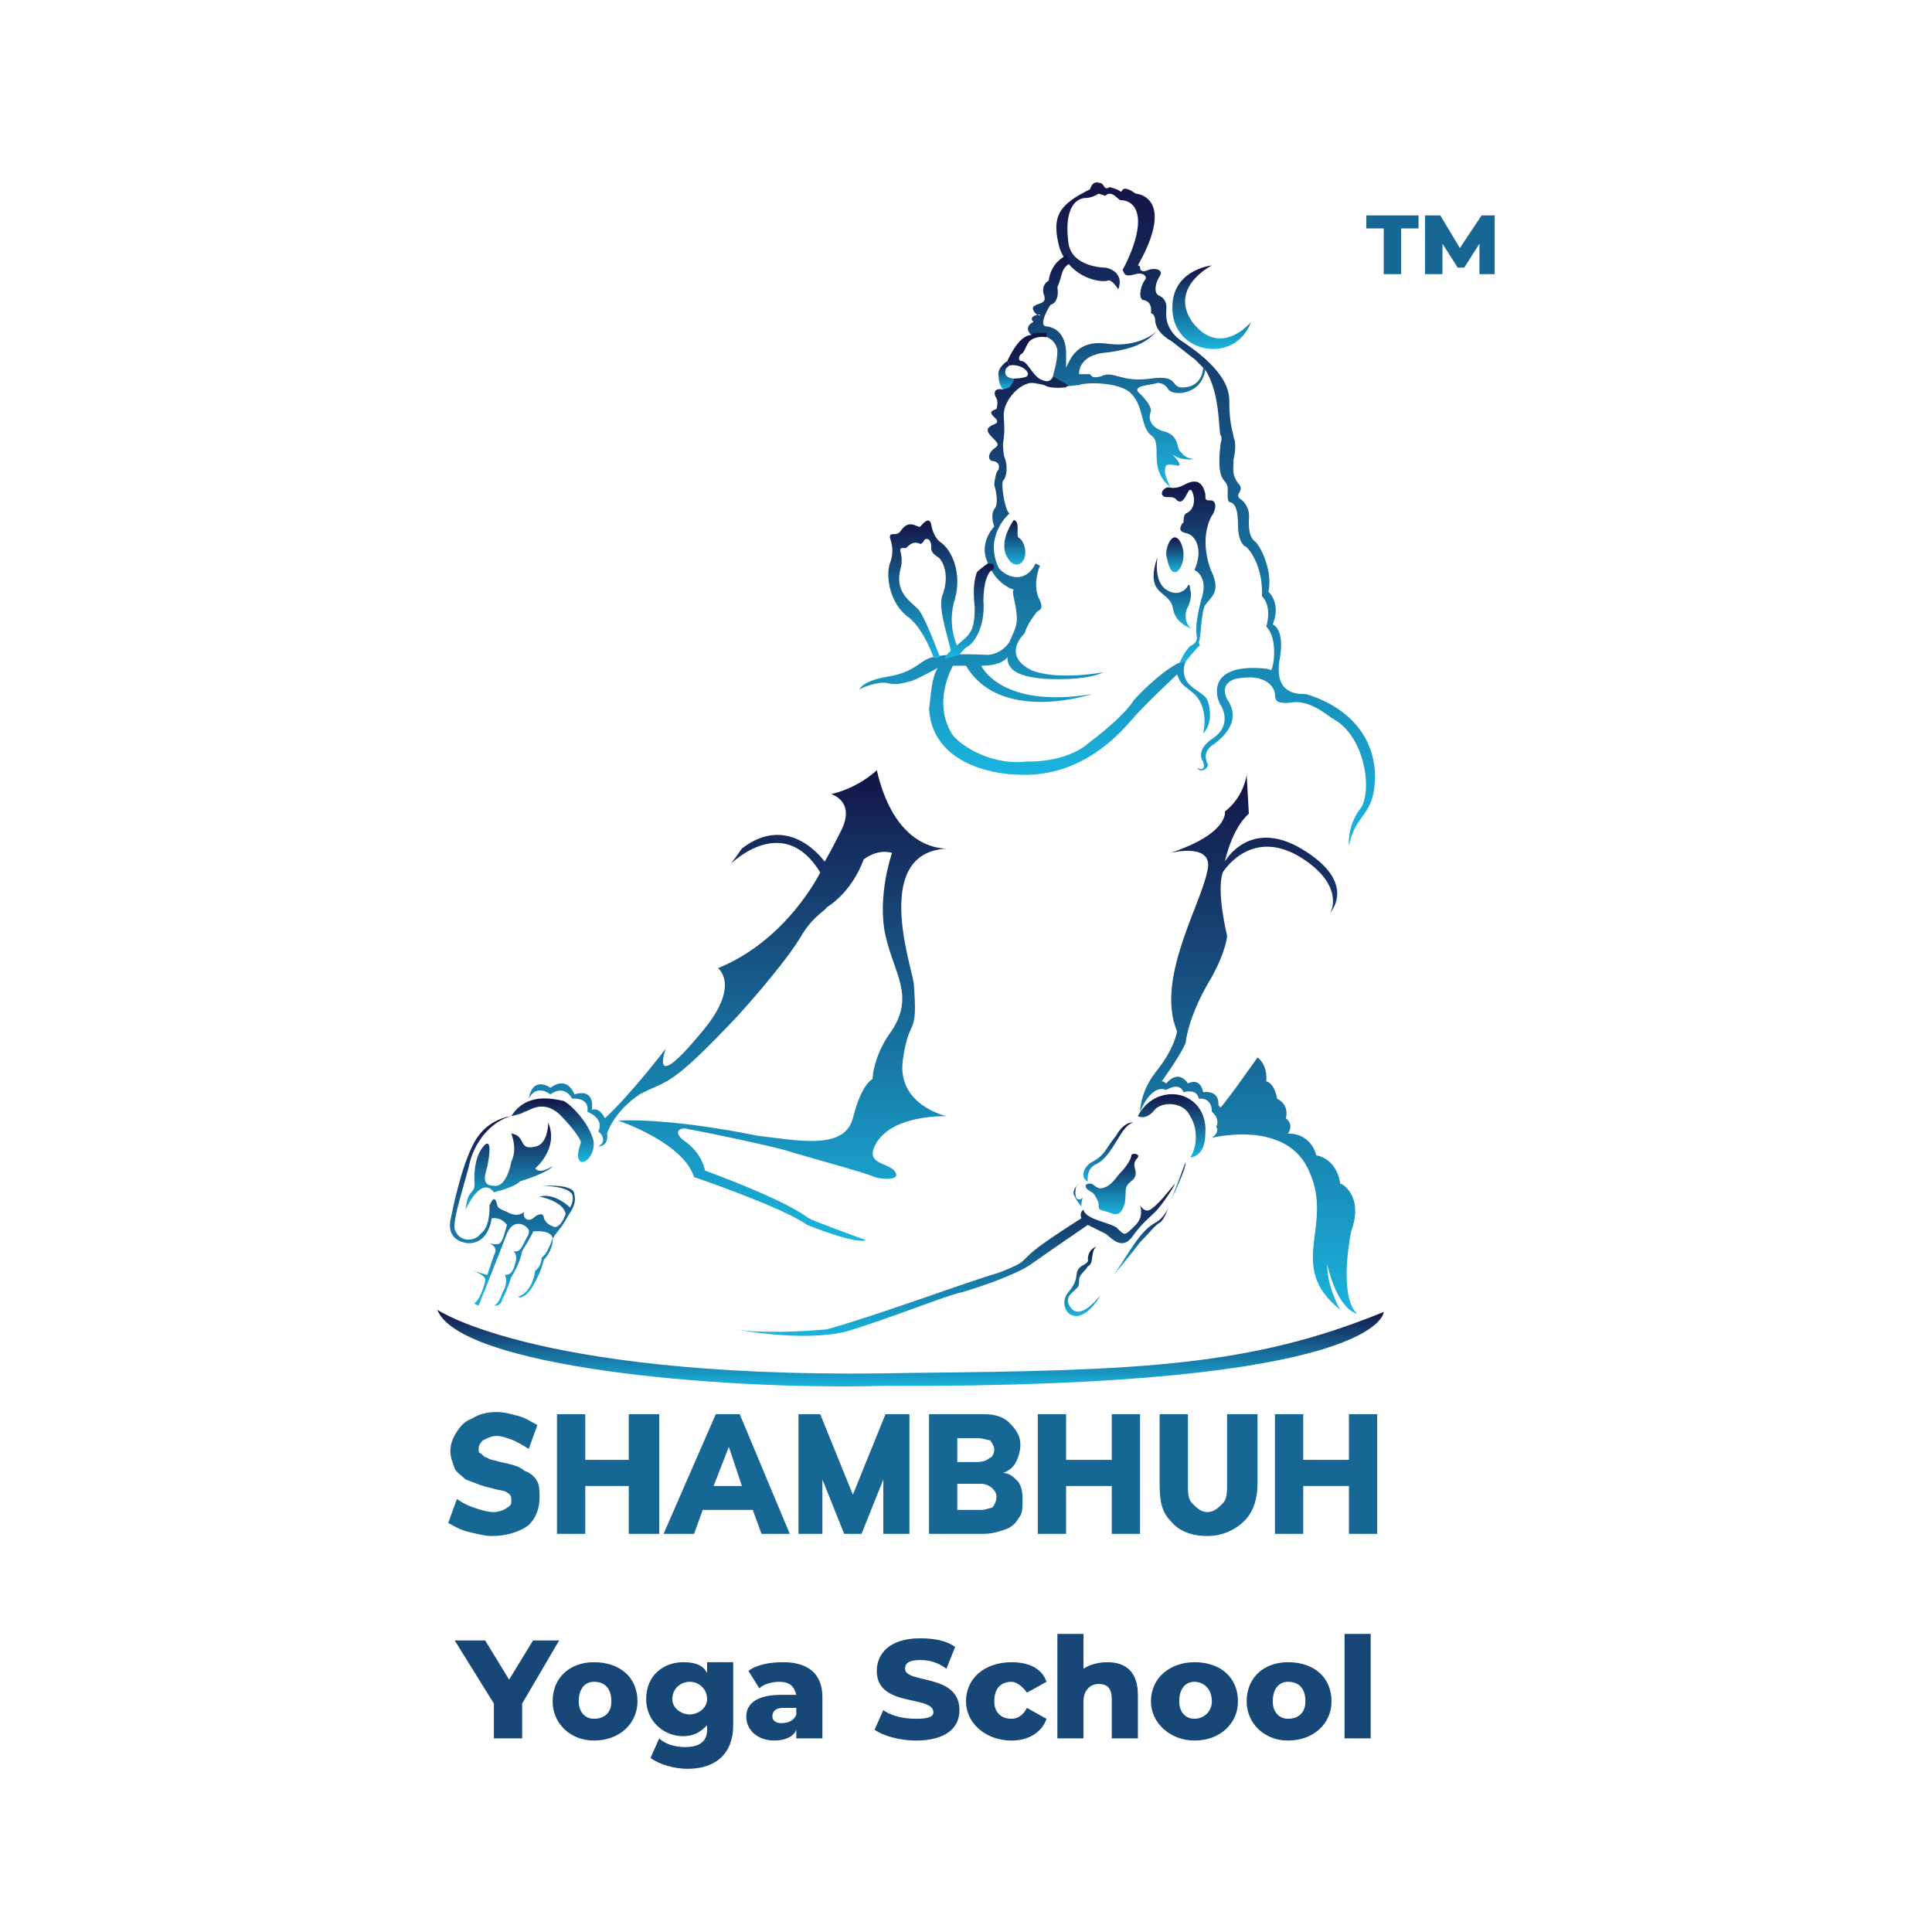 <?xml version="1.0" encoding="UTF-8"?>
<!DOCTYPE svg PUBLIC "-//W3C//DTD SVG 1.1//EN" "http://www.w3.org/Graphics/SVG/1.1/DTD/svg11.dtd">
<!-- Creator: CorelDRAW X7 -->
<svg xmlns="http://www.w3.org/2000/svg" xml:space="preserve" width="2in" height="2in" version="1.1" style="shape-rendering:geometricPrecision; text-rendering:geometricPrecision; image-rendering:optimizeQuality; fill-rule:evenodd; clip-rule:evenodd"
viewBox="0 0 888 888"
 xmlns:xlink="http://www.w3.org/1999/xlink">
 <defs>
  <style type="text/css">
   <![CDATA[
    .fil0 {fill:none}
    .fil27 {fill:#164777;fill-rule:nonzero}
    .fil26 {fill:#176795;fill-rule:nonzero}
    .fil14 {fill:url(#id0)}
    .fil16 {fill:url(#id1)}
    .fil7 {fill:url(#id2)}
    .fil3 {fill:url(#id3)}
    .fil5 {fill:url(#id4)}
    .fil4 {fill:url(#id5)}
    .fil11 {fill:url(#id6)}
    .fil13 {fill:url(#id7)}
    .fil20 {fill:url(#id8)}
    .fil25 {fill:url(#id9)}
    .fil6 {fill:url(#id10)}
    .fil12 {fill:url(#id11)}
    .fil24 {fill:url(#id12)}
    .fil8 {fill:url(#id13)}
    .fil2 {fill:url(#id14)}
    .fil23 {fill:url(#id15)}
    .fil22 {fill:url(#id16)}
    .fil19 {fill:url(#id17)}
    .fil18 {fill:url(#id18)}
    .fil1 {fill:url(#id19)}
    .fil15 {fill:url(#id20)}
    .fil9 {fill:url(#id21)}
    .fil17 {fill:url(#id22)}
    .fil21 {fill:url(#id23)}
    .fil10 {fill:url(#id24)}
   ]]>
  </style>
  <linearGradient id="id0" gradientUnits="userSpaceOnUse" x1="234.178" y1="516.288" x2="234.178" y2="555.934">
   <stop offset="0" style="stop-opacity:1; stop-color:#141346"/>
   <stop offset="1" style="stop-opacity:1; stop-color:#1AB5DE"/>
  </linearGradient>
  <linearGradient id="id1" gradientUnits="userSpaceOnUse" xlink:href="#id0" x1="254.302" y1="504.91" x2="254.302" y2="533.765">
  </linearGradient>
  <linearGradient id="id2" gradientUnits="userSpaceOnUse" xlink:href="#id0" x1="445.663" y1="258.523" x2="445.663" y2="302.723">
  </linearGradient>
  <linearGradient id="id3" gradientUnits="userSpaceOnUse" xlink:href="#id0" x1="513.382" y1="116.912" x2="513.382" y2="224.181">
  </linearGradient>
  <linearGradient id="id4" gradientUnits="userSpaceOnUse" xlink:href="#id0" x1="462.381" y1="166.326" x2="462.381" y2="179.145">
  </linearGradient>
  <linearGradient id="id5" gradientUnits="userSpaceOnUse" xlink:href="#id0" x1="475.471" y1="153.419" x2="475.471" y2="355.859">
  </linearGradient>
  <linearGradient id="id6" gradientUnits="userSpaceOnUse" xlink:href="#id0" x1="546.607" y1="221.247" x2="546.607" y2="305.066">
  </linearGradient>
  <linearGradient id="id7" gradientUnits="userSpaceOnUse" xlink:href="#id0" x1="340.121" y1="353.86" x2="340.121" y2="569.875">
  </linearGradient>
  <linearGradient id="id8" gradientUnits="userSpaceOnUse" xlink:href="#id0" x1="511.002" y1="530.492" x2="511.002" y2="558.011">
  </linearGradient>
  <linearGradient id="id9" gradientUnits="userSpaceOnUse" xlink:href="#id0" x1="418.418" y1="602.474" x2="418.418" y2="637.554">
  </linearGradient>
  <linearGradient id="id10" gradientUnits="userSpaceOnUse" xlink:href="#id0" x1="466.471" y1="239.431" x2="466.471" y2="259.894">
  </linearGradient>
  <linearGradient id="id11" gradientUnits="userSpaceOnUse" xlink:href="#id0" x1="574.084" y1="356.201" x2="574.084" y2="603.712">
  </linearGradient>
  <linearGradient id="id12" gradientUnits="userSpaceOnUse" xlink:href="#id0" x1="438.971" y1="544.398" x2="438.971" y2="614.223">
  </linearGradient>
  <linearGradient id="id13" gradientUnits="userSpaceOnUse" xlink:href="#id0" x1="424.165" y1="239.097" x2="424.165" y2="302.504">
  </linearGradient>
  <linearGradient id="id14" gradientUnits="userSpaceOnUse" xlink:href="#id0" x1="558.683" y1="83.717" x2="558.683" y2="388.865">
  </linearGradient>
  <linearGradient id="id15" gradientUnits="userSpaceOnUse" xlink:href="#id0" x1="497.295" y1="572.64" x2="497.295" y2="604.935">
  </linearGradient>
  <linearGradient id="id16" gradientUnits="userSpaceOnUse" xlink:href="#id0" x1="524.361" y1="555.095" x2="524.361" y2="585.856">
  </linearGradient>
  <linearGradient id="id17" gradientUnits="userSpaceOnUse" xlink:href="#id0" x1="495.873" y1="543.956" x2="495.873" y2="554.773">
  </linearGradient>
  <linearGradient id="id18" gradientUnits="userSpaceOnUse" xlink:href="#id0" x1="509.512" y1="516.257" x2="509.512" y2="542.938">
  </linearGradient>
  <linearGradient id="id19" gradientUnits="userSpaceOnUse" xlink:href="#id0" x1="556.959" y1="122.482" x2="556.959" y2="160.291">
  </linearGradient>
  <linearGradient id="id20" gradientUnits="userSpaceOnUse" xlink:href="#id0" x1="235.535" y1="512.707" x2="235.535" y2="600.369">
  </linearGradient>
  <linearGradient id="id21" gradientUnits="userSpaceOnUse" xlink:href="#id0" x1="540.184" y1="247.034" x2="540.184" y2="263.206">
  </linearGradient>
  <linearGradient id="id22" gradientUnits="userSpaceOnUse" xlink:href="#id0" x1="538.728" y1="502.695" x2="538.728" y2="531.934">
  </linearGradient>
  <linearGradient id="id23" gradientUnits="userSpaceOnUse" xlink:href="#id0" x1="541.482" y1="534.056" x2="541.482" y2="552.089">
  </linearGradient>
  <linearGradient id="id24" gradientUnits="userSpaceOnUse" xlink:href="#id0" x1="539.009" y1="256.049" x2="539.009" y2="289.286">
  </linearGradient>
 </defs>
 <g id="Layer_x0020_1">
  <g id="_2006640391520">
   <polygon class="fil0" points="0,0 888,0 888,888 0,888 "/>
   <g>
    <g>
     <g>
      <g>
       <path class="fil1" d="M557 122c0,0 -20,2 -18,22 2,19 29,23 36,4 0,0 -14,17 -27,0 -11,-16 9,-26 9,-26z"/>
       <path class="fil2" d="M514 133c0,0 -3,-5 -5,-4 -3,1 -17,-1 -22,-15 -4,-15 0,-20 14,-27 0,0 1,-4 4,-3 3,0 2,4 5,2 0,0 4,1 5,2 1,1 0,-4 7,1 0,0 19,1 1,33 0,0 1,0 1,1 0,2 2,2 4,1 3,-1 7,0 5,3 -2,3 -3,8 0,9 4,2 3,6 3,8 0,2 0,7 6,12 6,4 23,15 23,28 0,12 2,15 2,17 1,2 1,6 0,10 0,4 -1,7 2,11 4,4 -3,5 2,8 4,4 3,8 3,10 0,2 0,7 3,9 3,3 8,14 6,23 0,0 6,5 2,15 0,0 6,2 3,17 -2,15 8,15 12,15 4,1 31,9 32,37 0,20 -9,17 -12,33 0,0 -1,-9 5,-17 6,-7 3,-34 -13,-42 -14,-11 -19,-6 -22,-7 -3,0 -4,-1 -4,-4 0,-2 -3,-10 -18,-7 0,0 -9,2 -3,11 5,9 -3,16 -7,19 -5,3 -4,7 -3,9 1,1 -2,5 -5,2 0,0 3,1 3,0 1,-1 0,-2 0,-3 -1,-1 -3,-6 5,-11 7,-5 5,-12 3,-15 -2,-3 -6,-17 15,-17 0,0 7,0 8,1 1,1 4,-14 -2,-20 0,0 3,-9 -2,-14 0,0 1,-11 -5,-20 0,0 -2,-3 -3,-3 -1,-1 -3,-3 -3,-10 0,-6 -1,-9 -3,-10 -3,0 -1,-6 -2,-8 -1,-3 -5,-2 -3,-19 0,0 1,-3 0,-4 -1,-2 0,-19 -7,-30 0,0 -3,-3 -5,-5 -3,-2 -11,-9 -12,-9 -1,-1 -5,-3 -6,-8 0,-4 -2,-4 -2,-4 0,0 1,-5 -3,-6 -3,0 -2,-6 0,-9 2,-2 -1,-4 -4,-3 -4,1 -5,1 -6,-2 0,0 0,0 0,0 0,0 8,-14 7,-24 -1,-8 -7,-8 -8,-8 -1,0 -4,-5 -7,-2 0,0 -3,-1 -3,-1 0,0 -3,2 -6,2 -4,0 -10,4 -8,20 1,12 17,12 17,12 1,0 9,2 6,10z"/>
       <path class="fil3" d="M489 118c0,0 -6,3 -7,11 0,0 -4,2 -2,7 1,4 -3,3 -5,5 -1,1 1,4 3,4 1,-1 -6,0 -3,3 0,0 -5,2 -1,6 0,0 2,1 3,0 2,0 8,1 9,7 0,6 -2,11 -2,12 0,1 0,5 2,5 2,0 8,-1 10,-1 1,-1 16,-2 23,3 7,6 5,16 10,20 6,4 -2,15 9,24 0,0 -4,-7 -2,-10 1,-1 5,0 5,0 0,0 4,1 -3,-6 0,0 3,4 11,3 0,0 -4,0 -6,-3 -3,-2 0,-8 -9,-10 -8,-3 -5,-9 -5,-9 0,-1 0,-3 -5,-8 -5,-4 6,-4 8,-5 2,0 4,1 5,3 2,3 15,3 17,-9 0,-2 -1,-1 -1,-1 0,0 0,8 -8,9 -8,1 -2,-6 -16,-4 -14,2 -17,-4 -23,-1 -4,1 -4,0 -5,-1 0,0 -5,0 -5,0 0,0 -1,-9 13,-10 15,-2 19,-6 23,-10 0,0 -8,8 -23,6 -14,-2 -17,7 -19,11 0,2 0,-4 0,-7 0,-3 -1,-11 -9,-12 -4,0 1,-9 2,-10 1,0 4,-2 3,-8 0,0 1,-2 2,-6 1,-4 4,-5 4,-5l-2 -4 -1 1z"/>
       <path class="fil4" d="M481 155c0,0 -5,-1 -8,2 -2,3 -2,5 -4,6 0,0 -2,3 1,3 3,1 5,8 10,9 3,1 4,-2 4,-2l7 4 -1 1c0,0 -7,1 -10,-1 0,0 -4,-1 -6,-1 0,0 -5,0 -10,7 -5,8 -1,9 -3,21 0,0 0,5 1,7 1,3 1,8 -1,10 -1,2 1,14 3,15 0,0 -12,10 -5,25 3,4 12,8 17,-2l2 1c0,0 -4,9 0,16 2,5 -1,4 -2,6 0,0 -4,5 -5,9 0,0 -11,10 3,17 12,5 33,1 33,1 0,0 -6,4 -27,3 -12,-1 -17,-4 -17,-10 0,0 -2,4 -12,4 0,0 9,20 51,13 0,0 -42,14 -58,-13l-6 0c0,0 -10,17 0,32 4,5 18,14 34,12 0,0 18,1 29,-9 0,0 15,-11 20,-19 6,-7 20,-19 24,-18 0,0 -3,6 2,11 6,5 8,4 9,11 1,8 -3,11 -3,11 0,0 3,-11 -4,-18 -6,-5 -6,-4 -8,-9 0,0 -15,14 -21,21 -6,7 -24,27 -53,25 -4,0 -38,-2 -40,-30 1,-7 1,-14 4,-19 0,0 -9,5 -12,6 -4,1 -7,2 -11,1 -4,-1 -12,2 -13,3 0,0 1,-4 13,-6 13,-2 15,-8 21,-9 0,0 6,-2 25,-1 0,0 6,0 10,-6 3,-7 4,-8 3,-15 -1,-6 -2,-8 -1,-9 0,0 -9,-2 -13,-15 -2,-8 4,-14 4,-14 0,0 -2,-5 0,-8 2,-2 1,-8 0,-11 0,-2 1,-7 2,-7 0,-1 1,-3 -2,-4 -3,0 -3,-3 -1,-5 2,-2 4,-2 1,-5 -3,-3 -5,-5 0,-7 5,-2 -6,-5 1,-7 0,0 1,-3 0,-5 -1,-1 -2,-5 3,-4l5 -5c0,0 4,0 6,-1 2,-2 -3,-6 -8,-5l-1 -2c0,0 5,-12 11,-12l1 -1 6 0m0 2l0 0 0 0z"/>
       <path class="fil5" d="M461 179c0,0 -2,-2 -2,-6 -1,-4 4,-7 4,-7l1 2c0,0 -2,1 -2,3 0,3 4,3 4,3 0,0 0,1 0,1l-2 3m-3 1l0 0 0 0z"/>
      </g>
      <path class="fil6" d="M466 239c0,0 -6,8 -4,15 3,8 8,6 9,2 1,-4 -1,-8 -3,-9 -1,-2 1,-7 -2,-8z"/>
      <path class="fil7" d="M454 259c0,0 -3,2 -5,4 -1,3 -2,7 -1,16 0,8 -1,11 -4,14 -2,2 -9,7 -10,10l7 -2c0,0 2,-3 4,-4 2,-1 8,-8 7,-21 0,-8 2,-13 4,-14 2,-1 0,-3 0,-3m-2 0l0 0 0 0z"/>
      <path class="fil8" d="M440 297c0,0 -5,-10 -1,-22 3,-11 -1,-22 -7,-26 0,0 -3,-2 -4,-8 -1,-4 -4,0 -5,1 -1,1 -5,-4 -9,2 -2,3 -5,0 -5,3 1,3 2,7 0,12 -2,6 0,19 9,25 7,6 11,18 11,18 0,1 3,0 3,0 0,0 -7,-19 -10,-22 -4,-4 -11,-8 -8,-19 0,0 1,-3 0,-7 -1,-3 2,-2 2,-2 1,0 3,-4 7,-2 0,0 1,0 2,-2 2,-1 3,1 3,3 0,2 0,3 3,5 2,1 6,8 2,18 -2,7 4,22 4,26m3 -3l0 0 0 0z"/>
      <path class="fil9" d="M544 255c0,4 -2,8 -4,8 -2,0 -3,-3 -4,-8 0,-4 2,-8 4,-8 2,0 4,4 4,8z"/>
      <path class="fil10" d="M532 256c0,0 -2,11 4,15 6,4 10,-1 10,-2 0,0 1,-1 1,2 1,2 0,6 -1,8 -2,3 -1,9 2,10 0,0 -8,-2 -9,-10 -2,-8 -13,-5 -7,-23z"/>
      <path class="fil11" d="M545 304c0,0 4,-5 6,-7 1,0 0,-1 0,-2 1,-1 1,-14 3,-17 3,-4 7,-6 3,-15 -1,-2 -6,-15 0,-26 1,-1 3,-6 0,-7 -3,0 -3,0 -3,-3 -1,-4 -3,-8 -10,-4 -4,2 -6,1 -7,1 -1,0 -3,1 -3,3 1,3 5,0 7,3 4,3 5,-8 7,-4 2,5 0,9 -3,10 -1,1 -1,3 -1,4 0,0 -4,4 1,5 5,1 8,8 4,17 0,0 7,3 3,14 -3,12 -2,15 -2,16 0,1 1,3 -3,5 -3,3 -5,8 -5,8m3 -1l0 0 0 0z"/>
      <path class="fil12" d="M573 356c0,0 -1,10 -10,17 0,0 2,10 -25,19 0,0 20,-5 17,8 -3,16 -24,50 -14,74 0,0 -1,8 -10,19 -7,9 -7,18 -7,18 0,0 5,-13 12,-10 0,0 6,-4 8,1 0,0 6,-2 7,3 0,0 6,-1 6,6 0,0 4,3 2,7 0,0 2,2 -2,5 0,0 35,-9 45,16 11,25 -11,43 14,63 0,0 -6,-10 -6,-21 0,0 4,20 14,23 0,0 -9,-5 -3,-38 6,-16 -4,-22 -5,-22 0,0 -1,-11 -11,-13 0,0 -2,-10 -13,-10 0,0 3,-4 -1,-7 0,0 2,-6 -4,-9 0,0 -1,-7 -5,-8 0,0 1,-7 -4,-11 0,0 -14,20 -17,23l-1 -1c0,0 1,-7 -7,-6 0,0 -1,-7 -7,-4 0,0 -4,-7 -10,0 0,0 -1,-1 -2,-1 0,0 10,-14 11,-18 0,0 1,-12 12,-30 7,-13 7,-19 7,-19 0,0 -5,-20 -2,-29 0,0 12,-20 34,-8 21,12 17,25 15,27 0,0 14,-14 -13,-30 -24,-14 -35,6 -35,6 0,0 3,-15 11,-22l-1 -18z"/>
      <path class="fil13" d="M398 570c0,0 -25,-9 -26,-10 -1,0 -5,-6 -48,-22 0,0 -1,-8 -10,-14 -6,-5 1,-6 2,-5 2,0 40,8 46,10 6,2 36,10 40,12 3,1 13,2 9,-3 -4,-4 -14,-3 -8,-13 7,-11 25,-12 32,-12 0,0 -23,-5 -20,-26 3,-21 7,-9 5,-35 -1,-8 -20,-62 17,-62 -1,0 -25,3 -34,-36 0,0 -8,8 -21,11 0,0 11,3 5,16 -7,14 -8,15 -8,15 0,0 -16,-23 -38,-6l-5 7c0,0 24,-24 41,4 0,0 -15,31 -47,44 0,0 11,8 -8,30 -24,29 -16,7 -16,7 0,0 -16,21 -28,32 0,0 -2,-5 -6,-4 0,0 2,-10 -8,-7 0,0 -3,-9 -11,-3 0,0 -8,-6 -10,5 0,0 3,-7 10,-2 0,0 6,-5 10,2 0,0 8,-1 7,6 0,0 8,3 5,9 0,0 5,4 0,7 0,0 5,0 4,-6 0,0 3,-10 15,-18 13,-7 13,-2 45,-36 0,0 22,-24 30,-38 5,-8 11,-11 11,-12 0,0 11,-6 17,-22 0,0 6,-5 13,-3 0,0 -7,20 -3,38 4,18 14,28 2,45 0,0 -7,9 -8,21 0,0 -5,2 -9,18 -4,15 -26,10 -44,8 0,0 -37,-8 -64,-7 0,0 30,10 35,26 0,0 41,14 52,22 0,0 22,9 27,7z"/>
     </g>
     <path class="fil14" d="M214 556c0,0 7,-16 13,-8 0,0 9,-2 12,-5 0,0 13,-4 15,-7 0,0 -6,4 -8,1 0,0 11,-9 6,-21 0,0 0,10 -6,11 -8,2 -4,-5 -11,-6 0,0 3,7 0,13 0,0 -2,12 -8,11 -6,0 -4,-5 -3,-9 1,-5 2,-12 -1,-10 -3,3 -5,8 -5,16 1,8 -3,3 -4,14z"/>
     <path class="fil15" d="M235 513c0,0 -11,1 -17,12 -6,11 -10,31 -11,36 -1,6 2,9 6,10 3,1 11,1 13,-11 0,0 4,-1 7,3 0,0 -2,8 -3,8 0,0 0,2 -7,0 0,0 7,1 4,6l-3 9 -7 -2c0,0 7,2 6,5 -1,4 -3,9 -5,10 0,0 1,1 2,1 0,0 10,-25 13,-33 3,-7 8,-4 9,-3 1,1 2,2 0,5 -2,4 -3,7 -6,6 0,0 2,2 1,5 -1,4 -2,6 -5,6 0,0 2,3 -1,8 -2,6 -4,6 -4,6 0,0 3,1 4,-3 2,-4 3,-7 4,-10 0,0 4,-6 5,-12 0,0 5,-8 5,-9 0,0 8,-1 9,3 0,0 -2,7 -5,9 0,0 0,4 -3,6 0,0 -1,10 -8,12 0,0 4,3 10,-11 0,0 1,-2 2,-6 0,0 4,-4 4,-9 0,-2 4,-5 7,-11 2,-3 4,-6 3,-10 0,-5 -14,-4 -15,-4 0,0 12,0 14,4 1,3 -1,6 -1,6 0,0 -7,-7 -14,-5 0,0 11,2 12,8 0,0 -2,6 -5,6 -3,-1 -4,-2 -5,-4 0,-3 -3,-2 -5,0 -3,2 -5,-1 -4,-3 0,0 -3,3 -8,0 -5,-2 -4,-2 -5,-5 -1,-2 -2,0 -3,2 0,3 0,10 -4,13 -3,4 -10,4 -12,-2 -1,-5 5,-22 7,-31 3,-11 11,-19 19,-21z"/>
     <path class="fil16" d="M235 513c0,0 5,-1 6,-2 2,0 8,-6 16,1 7,7 10,12 10,13 0,1 -3,7 0,9 3,1 8,-6 5,-12 -2,-6 -9,-14 -13,-16 -5,-1 -17,-4 -24,7z"/>
     <path class="fil17" d="M523 513c0,0 3,2 7,-2 3,-5 14,-5 17,2 4,6 3,15 0,19 0,0 7,0 7,-11 1,-11 -7,-19 -17,-18 -10,1 -14,10 -14,10m0 0l0 0 0 0z"/>
     <path class="fil18" d="M521 516c0,0 -4,-1 -8,6 -5,6 -5,9 -11,12 -5,3 -5,8 -2,9 0,0 -1,-6 4,-8 8,-4 11,-18 17,-19z"/>
     <path class="fil19" d="M496 544c0,0 -4,3 -2,6 2,4 3,4 3,5 0,0 0,-4 1,-5 0,0 -1,2 -3,1 -1,-1 -1,-5 0,-6 1,-1 1,-1 1,-1z"/>
     <path class="fil20" d="M501 544c0,0 -2,0 -2,1 0,2 2,2 4,4 1,2 2,3 2,5 0,2 0,2 4,3 3,1 6,3 8,-4 1,-7 -1,-7 4,-11 3,-4 -2,-6 2,-10 1,-2 -3,-2 -3,-1 0,2 -3,6 -5,8 -2,2 -4,6 -8,7 -3,1 -4,-2 -6,-2z"/>
     <path class="fil21" d="M545 534c0,0 -6,16 -7,18 0,0 7,-14 7,-18z"/>
     <path class="fil22" d="M537 555c0,0 -2,5 -6,7 -7,4 -11,12 -19,24 0,0 9,-11 12,-15 4,-4 7,-8 9,-9 2,-1 4,-7 4,-7z"/>
     <path class="fil23" d="M504 573c0,0 -4,1 -4,6 0,0 1,1 -3,3 -4,3 0,5 -6,12 -6,7 4,20 15,1 0,0 -8,11 -13,7 -5,-5 0,-8 1,-9 2,-2 2,-2 2,-5 0,-2 3,-4 4,-6 3,-1 1,-7 4,-9z"/>
     <path class="fil24" d="M540 544c0,0 -7,9 -10,11 -2,2 -4,2 -6,-1 0,0 2,5 -2,9 -5,5 -5,5 -8,2 -2,-3 -15,-4 -16,-9 0,0 -2,1 -1,4 0,0 -16,10 -22,15 -6,5 -3,5 -16,10 -14,4 -57,20 -79,26 -10,1 -31,2 -42,0 0,0 31,6 51,1 20,-6 47,-17 53,-18 7,-2 25,-8 32,-13 7,-5 26,-18 26,-18 0,0 6,3 8,4 2,1 7,8 12,2 5,-7 8,-9 11,-12 3,-3 9,-12 9,-13z"/>
     <path class="fil25" d="M201 602c0,0 48,33 219,29 104,-1 155,-3 216,-28 0,0 0,35 -230,34 -78,2 -195,-9 -205,-35z"/>
    </g>
    <path class="fil26" d="M226 706c-3,0 -7,-1 -11,-2 -4,-1 -7,-3 -9,-4l4 -11c3,2 5,3 8,4 3,1 6,2 9,2 2,0 5,-1 6,-2 2,-1 2,-2 2,-3 0,-2 0,-3 -2,-4 -1,-1 -4,-1 -7,-2 -5,-1 -9,-3 -12,-4 -2,-2 -4,-3 -5,-5 -1,-3 -2,-5 -2,-8 0,-3 1,-6 3,-9 2,-3 4,-5 7,-6 3,-2 7,-3 11,-3 4,0 7,1 11,2 3,1 6,3 8,4l-4 11c-3,-2 -5,-3 -7,-4 -3,-1 -5,-2 -8,-2 -2,0 -4,1 -6,2 -1,1 -2,2 -2,4 0,1 0,2 1,2 1,1 2,2 3,2 1,1 3,1 6,2 5,1 9,2 11,4 3,1 5,3 6,5 1,2 1,5 1,7 0,6 -2,10 -5,13 -4,3 -10,5 -17,5zm77 -56l0 55 -14 0 0 -22 -20 0 0 22 -13 0 0 -55 13 0 0 21 20 0 0 -21 14 0zm43 44l-23 0 -4 11 -14 0 24 -55 11 0 23 55 -13 0 -4 -11zm-5 -11l-6 -18 -7 18 13 0zm77 -33l0 55 -12 0 0 -25 -10 25 -8 0 -10 -25 0 25 -11 0 0 -55 10 0 15 37 15 -37 11 0zm43 27c3,0 5,2 7,4 2,3 2,6 2,9 0,3 0,6 -2,8 -1,2 -3,4 -6,5 -3,1 -6,2 -10,2l-25 0 0 -55 25 0c5,0 9,1 12,4 3,3 5,6 5,10 0,3 -1,6 -2,8 -1,2 -3,4 -6,5zm-21 -5l9 0c3,0 5,-1 6,-2 1,0 2,-2 2,-4 0,-1 -1,-3 -2,-4 -1,0 -3,-1 -6,-1l-9 0 0 11zm11 22c2,0 4,-1 5,-1 1,-1 2,-3 2,-5 0,-2 -1,-3 -2,-4 -1,-1 -3,-2 -5,-2l-11 0 0 12 11 0zm73 -44l0 55 -13 0 0 -22 -21 0 0 22 -13 0 0 -55 13 0 0 21 21 0 0 -21 13 0zm31 56c-7,0 -13,-2 -17,-7 -4,-4 -5,-9 -5,-17l0 -32 13 0 0 32c0,4 0,7 2,9 2,2 4,4 7,4 3,0 5,-2 7,-4 2,-2 2,-5 2,-9l0 -32 14 0 0 32c0,7 -2,13 -6,17 -4,4 -10,7 -17,7zm78 -56l0 55 -13 0 0 -22 -21 0 0 22 -13 0 0 -55 13 0 0 21 21 0 0 -21 13 0z"/>
    <path class="fil26" d="M636 126l8 0 0 -21 8 0 0 -6 -24 0 0 6 8 0 0 21zm51 0l0 -27 -6 0 -10 15 -9 -15 -7 0 0 27 8 0 0 -14 7 11 3 0 7 -11 0 14 7 0z"/>
   </g>
   <path class="fil27" d="M257 754l-12 0 -11 18 -11 -18 -14 0 18 29 0 16 13 0 0 -16 17 -29zm16 46c12,0 20,-8 20,-18 0,-11 -8,-18 -20,-18 -11,0 -19,7 -19,18 0,10 8,18 19,18zm0 -10c-4,0 -7,-3 -7,-8 0,-6 3,-9 7,-9 5,0 8,3 8,9 0,5 -3,8 -8,8zm52 -26l0 5c-2,-4 -6,-5 -11,-5 -9,0 -17,6 -17,17 0,10 8,17 17,17 5,0 8,-2 11,-5l0 2c0,5 -3,8 -10,8 -4,0 -9,-1 -12,-4l-4 9c4,3 11,5 17,5 13,0 21,-7 21,-20l0 -29 -12 0zm-8 24c-4,0 -8,-3 -8,-7 0,-5 4,-8 8,-8 4,0 8,3 8,8 0,4 -4,7 -8,7zm43 -24c-6,0 -12,1 -16,4l5 8c2,-2 6,-3 9,-3 5,0 7,2 8,6l-7 0c-11,0 -16,4 -16,10 0,6 5,11 13,11 5,0 9,-2 10,-5l0 4 12 0 0 -19c0,-11 -7,-16 -18,-16zm-1 28c-2,0 -4,-1 -4,-3 0,-2 1,-4 5,-4l6 0 0 3c-1,3 -4,4 -7,4zm62 8c14,0 20,-6 20,-14 0,-17 -25,-12 -25,-19 0,-2 1,-4 7,-4 4,0 8,1 12,4l4 -10c-4,-3 -10,-4 -16,-4 -14,0 -20,7 -20,15 0,17 26,11 26,19 0,2 -2,3 -8,3 -5,0 -11,-1 -15,-4l-4 9c4,3 12,5 19,5zm44 0c8,0 14,-4 16,-10l-9 -5c-2,4 -5,5 -7,5 -5,0 -8,-3 -8,-8 0,-6 3,-9 8,-9 2,0 5,2 7,5l9 -5c-2,-6 -8,-9 -16,-9 -12,0 -21,7 -21,18 0,10 9,18 21,18zm44 -36c-4,0 -8,1 -11,3l0 -16 -12 0 0 48 12 0 0 -17c0,-5 3,-8 7,-8 4,0 6,2 6,7l0 18 12 0 0 -20c0,-11 -6,-15 -14,-15zm40 36c12,0 20,-8 20,-18 0,-11 -8,-18 -20,-18 -11,0 -20,7 -20,18 0,10 9,18 20,18zm0 -10c-4,0 -7,-3 -7,-8 0,-6 3,-9 7,-9 4,0 8,3 8,9 0,5 -4,8 -8,8zm43 10c12,0 20,-8 20,-18 0,-11 -8,-18 -20,-18 -11,0 -19,7 -19,18 0,10 8,18 19,18zm0 -10c-4,0 -7,-3 -7,-8 0,-6 3,-9 7,-9 5,0 8,3 8,9 0,5 -3,8 -8,8zm26 9l12 0 0 -48 -12 0 0 48z"/>
  </g>
 </g>
</svg>
